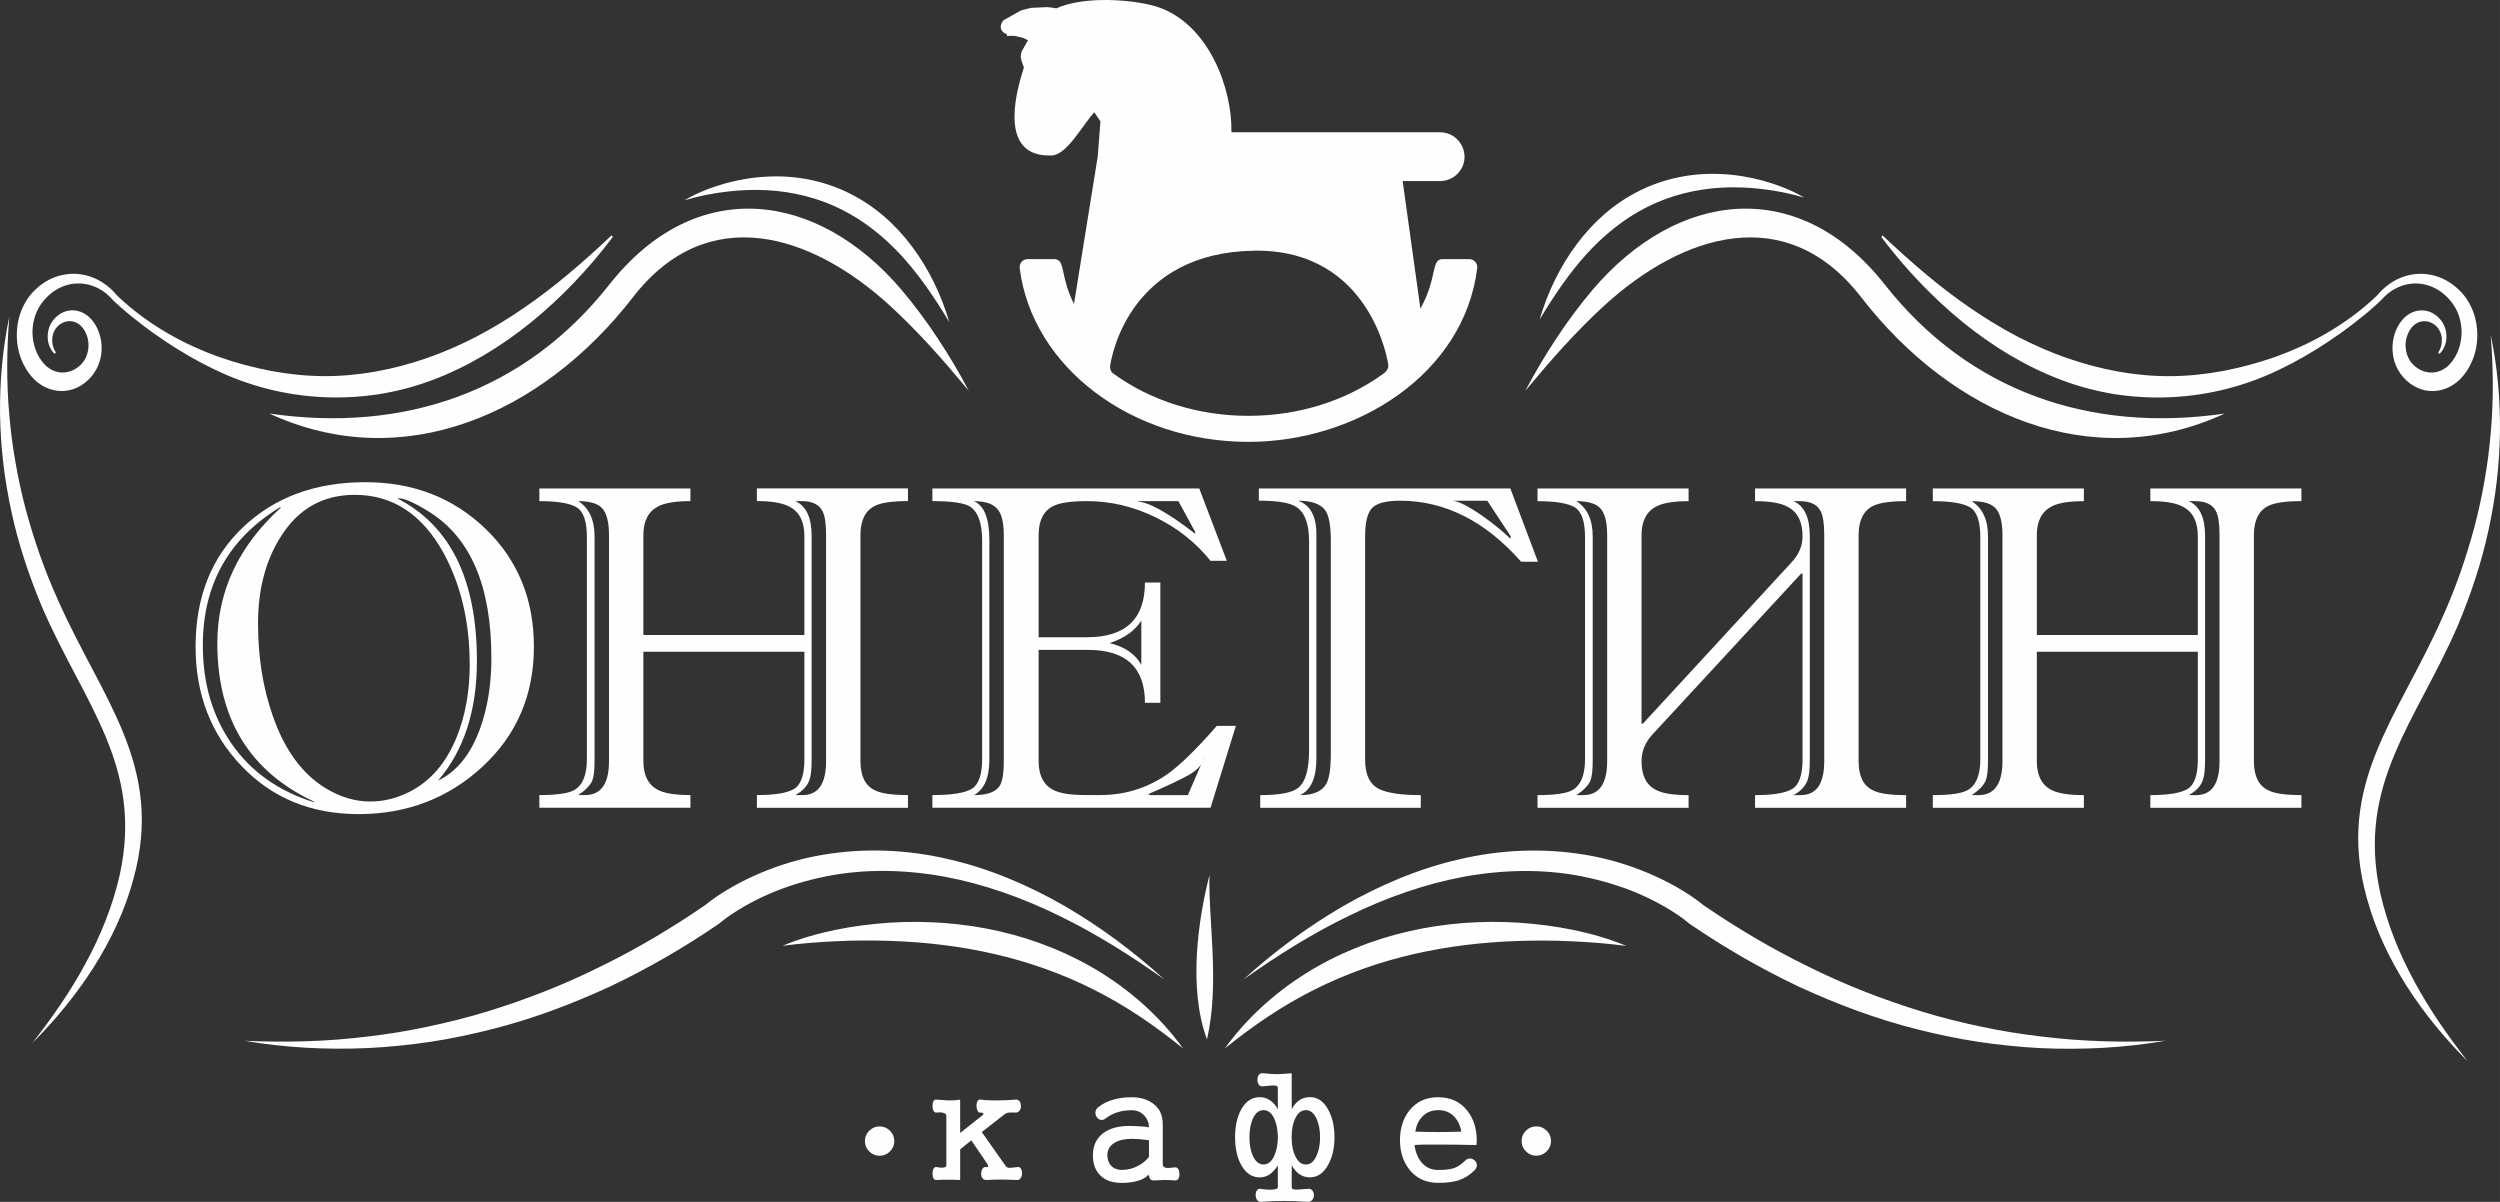 <?xml version="1.0" encoding="UTF-8"?> <!-- Creator: CorelDRAW 2020 (64-Bit) --> <svg xmlns="http://www.w3.org/2000/svg" xmlns:xlink="http://www.w3.org/1999/xlink" xmlns:xodm="http://www.corel.com/coreldraw/odm/2003" xml:space="preserve" width="66.904mm" height="32.164mm" style="shape-rendering:geometricPrecision; text-rendering:geometricPrecision; image-rendering:optimizeQuality; fill-rule:evenodd; clip-rule:evenodd" viewBox="0 0 14775.69 7103.46"><rect x="0" y="0" width="14775.69" height="7103.46" fill="#333333" stroke="none"/> <defs> <style type="text/css"> <![CDATA[ .fil1 {fill:#FEFEFE} .fil0 {fill:#FEFEFE;fill-rule:nonzero} ]]> </style> </defs> <g id="Слой_x0020_1">  <g id="_2540601883216"> <path class="fil0" d="M3155.35 3822.51c0,285.12 -101.19,521.32 -303.36,708.4 -202.17,187.08 -446.89,280.72 -733.71,280.72 -279.75,0 -510.14,-94.88 -691.13,-284.63 -180.99,-189.75 -271.25,-424.5 -271.25,-704.27 0,-294.08 93.66,-529.82 280.72,-706.92 187.08,-177.34 427.68,-265.9 721.78,-265.9 283.42,0 520.34,91.72 711.07,275.38 190.73,183.66 286.09,416.24 286.09,697.66l-0.22 -0.44zm-251.28 64.22c0,-420.59 -122.13,-707.4 -366.12,-860.67 -94.39,-58.88 -157.64,-85.62 -189.75,-80.28 313.58,160.31 470.48,480.22 470.48,959.68 0,294.11 -76.63,530.08 -229.88,708.4 112.15,-53.51 196.07,-158.61 251.3,-315.53 42.82,-121.16 64.22,-258.35 64.22,-411.62l-0.24 0.02zm-128.2 37.48c0,-245.94 -50.84,-463.41 -152.28,-652.19 -126.5,-231.58 -302.14,-347.4 -526.68,-347.4 -188.78,0 -334.98,82.95 -438.36,248.61 -89.05,140.86 -133.55,310.89 -133.55,510.6 0,197.77 28.47,378.78 85.62,542.74 69.57,203.14 174.67,347.64 315.53,433.02 85.62,51.57 172.97,77.61 261.99,77.61 78.34,0 154.97,-18.73 229.88,-56.18 124.8,-62.28 218.22,-170.3 280.72,-323.54 51.81,-128.2 77.61,-272.71 77.61,-433.02l-0.49 -0.24zm-919.57 817.87l-2.67 -5.34c-379.51,-178.31 -569.24,-490.18 -569.24,-935.61 0,-306.5 125.53,-573.86 376.81,-802.04l-8.02 0c-302.87,185.38 -454.42,457.09 -454.42,815.18 0,224.54 56.94,418.91 171.03,582.87 114.09,163.96 276.35,279.02 486.53,344.7l-0.02 0.24zm3509.88 32.11l-892.81 0 0 -74.93c105.1,0 178.31,-11.93 219.19,-36 40.88,-24.07 61.55,-82.47 61.55,-175.16l0 -636.16 -951.66 0 0 646.85c0,81.98 27.74,138.19 82.95,168.33 39.16,21.4 104.35,32.11 195.1,32.11l0 74.93 -892.79 0 0 -74.93c101.68,0 170.3,-9.74 205.81,-29.44 49.87,-28.47 74.93,-89.05 74.93,-181.72l0 -1315.09c0,-92.69 -20.43,-151.06 -61.55,-175.16 -40.88,-24.07 -114.09,-36 -219.19,-36l0 -74.93 892.79 0 0 74.93c-89.05,0 -153.27,10.71 -192.43,32.11 -56.94,30.17 -85.62,86.35 -85.62,168.33l0 590.64 951.66 0 0 -582.84c0,-85.62 -28.47,-143.53 -85.62,-173.7 -39.16,-23.1 -104.11,-34.78 -195.1,-34.78l0 -74.93 892.81 0 0 74.93c-94.39,0 -160.31,9.74 -197.77,29.44 -55.21,28.47 -82.95,85.62 -82.95,171.03l0 1336.49c0,87.32 27.74,144.26 82.95,171.03 35.76,19.7 101.68,29.44 197.77,29.44l0 74.93 -0.02 0.24zm-483.86 -275.4l0 -1336.49c0,-67.62 -7.05,-115.06 -21.4,-141.59 -19.7,-39.16 -60.58,-58.88 -122.86,-58.88l-37.46 0c64.22,28.47 96.33,97.06 96.33,205.81l0 1323.11c0,56.94 -4.37,97.06 -13.38,120.16 -12.41,35.76 -40.13,64.95 -82.95,88.3l42.82 0c92.69,0 138.91,-66.9 138.91,-200.44l-0.02 0.02zm-1283 0l0 -1336.49c0,-72.99 -12.41,-124.8 -37.43,-154.97 -24.82,-30.41 -72.99,-45.5 -144.26,-45.5 64.22,40.88 96.33,110.45 96.33,208.48l0 1323.11c0,56.94 -4.37,97.06 -13.38,120.16 -12.41,28.47 -40.13,56.94 -82.95,85.62l40.13 0c94.39,0 141.56,-66.9 141.56,-200.44l0 0.02zm3704.98 -208.48l-149.6 483.86 -1644.01 0 0 -74.93c117.74,0 196.07,-12.9 235.25,-38.67 39.16,-25.8 58.88,-84.17 58.88,-175.16l0 -1288.33c0,-105.1 -24.07,-172.97 -72.24,-203.14 -33.81,-21.4 -107.77,-32.11 -221.87,-32.11l0 -74.93 1577.11 0 162.99 427.68 -96.33 0c-87.32,-108.75 -196.07,-194.61 -326.22,-257.86 -130.15,-63.25 -264.67,-94.88 -403.58,-94.88 -94.39,0 -161.29,9.74 -200.44,29.44 -56.94,28.47 -85.62,85.62 -85.62,171.03l0 604.02 286.09 0c228.18,0 342.27,-107.77 342.27,-323.52l90.99 0 0 711.05 -90.99 0c0,-208.48 -112.15,-312.83 -336.93,-312.83l-291.43 0 0 657.56c0,81.98 27.74,138.19 82.95,168.33 39.16,21.4 102.41,32.11 189.75,32.11 10.71,0 26.28,0 46.71,0 20.43,0 36,0 46.71,0 142.56,0 272.71,-40.13 390.2,-120.16 76.63,-53.51 175.64,-149.6 296.78,-288.76l112.39 0 0.2 0.22zm-240.59 -1136.03l0 -10.71 -99.01 -181.72 -227.21 0c-3.64,0 -9.74,0.97 -18.73,2.67 65.92,0 180.99,63.25 344.7,189.75l0.24 0zm-318.18 775.27l0 -261.99c-35.76,58.88 -98.04,103.38 -187.08,133.55 89.05,21.4 151.55,64.22 187.08,128.2l0 0.24zm368.78 553.43l0 -13.38c0,40.88 -30.41,78.34 -90.99,112.39 -48.17,26.77 -127.47,64.22 -237.92,112.15l13.38 5.34 221.87 0 93.66 -216.5zm-1181.55 16.06l0 -1333.82c0,-71.27 -10.71,-121.16 -32.11,-149.6 -25.07,-35.76 -72.99,-53.51 -144.26,-53.51 60.58,26.77 90.99,102.41 90.99,227.21l0 1301.71c0,105.1 -30.17,174.67 -90.99,208.48 74.93,0 124.8,-17.03 149.6,-50.84 17.76,-25.07 26.77,-74.93 26.77,-149.6l0 -0.02zm3156.89 -1178.85l-99.01 0c-212.13,-240.59 -450.78,-360.76 -716.44,-360.76 -81.98,0 -136.73,14.36 -164.44,42.82 -27.74,28.47 -41.37,83.68 -41.37,165.66l0 1323.11c0,89.05 28.47,146.93 85.62,173.7 49.87,23.1 131.12,34.78 243.27,34.78l0 74.93 -948.99 0 0 -74.93c117.74,0 193.4,-15.08 227.21,-45.5 40.88,-33.81 61.55,-107.77 61.55,-221.87l0 -1232.39c0,-103.38 -25.07,-171.03 -74.93,-203.14 -37.46,-25.07 -111.42,-37.46 -221.87,-37.46l0 -72.24 1486.36 0 162.99 433.02 0.04 0.24zm-160.31 -149.6l-138.91 -211.15 -205.81 0c33.81,1.7 93.66,32.11 179.04,90.99 69.57,49.87 123.83,94.39 162.99,133.55l2.67 -13.38 0.02 0zm-382.16 -211.15l0 0c-3.64,0 -7.05,1.7 -10.71,5.34l8.02 -5.34 2.67 0 0.02 0zm-681.65 237.9c0,-85.62 -9.74,-144.26 -29.44,-176.37 -26.77,-40.88 -81.01,-61.55 -162.99,-61.55 71.27,26.77 107.05,91.72 107.05,195.1l0 1331.15c0,112.39 -32.11,183.66 -96.33,213.83 78.34,0 130.15,-22.37 154.97,-66.9 17.76,-32.11 26.77,-90.99 26.77,-176.37l0 -1259.13 -0.02 0.24zm3400.16 1577.11l-892.79 0 0 -74.93c105.1,0 178.31,-11.93 219.19,-36 40.88,-24.07 61.55,-82.47 61.55,-175.16l0 -1098.57 -8.02 0 -879.42 951.64c-42.82,46.22 -64.22,99.01 -64.22,157.64 0,83.68 27.74,139.89 82.95,168.33 37.46,21.4 102.41,32.11 195.1,32.11l0 74.93 -892.81 0 0 -74.93c101.68,0 170.3,-9.74 205.81,-29.44 49.87,-28.47 74.93,-89.05 74.93,-181.72l0 -1315.09c0,-92.69 -20.43,-151.06 -61.55,-175.16 -40.88,-24.07 -114.09,-36 -219.19,-36l0 -74.93 892.81 0 0 74.93c-89.05,0 -153.27,10.71 -192.43,32.11 -56.94,30.17 -85.62,86.35 -85.62,168.33l0 1114.63 8.02 0 879.42 -954.31c42.82,-46.22 64.22,-97.06 64.22,-152.28 0,-85.62 -28.47,-143.53 -85.62,-173.7 -39.16,-23.1 -104.11,-34.78 -195.1,-34.78l0 -74.93 892.79 0 0 74.93c-94.39,0 -160.31,9.74 -197.77,29.44 -55.21,28.47 -82.95,85.62 -82.95,171.03l0 1336.49c0,87.32 27.74,144.26 82.95,171.03 35.76,19.7 101.68,29.44 197.77,29.44l0 74.93 -0.02 -0.02zm-483.86 -275.4l0 -1336.49c0,-67.62 -7.05,-115.06 -21.4,-141.59 -19.7,-39.16 -60.58,-58.88 -122.84,-58.88l-37.46 0c64.22,28.47 96.31,97.06 96.31,205.81l0 1323.11c0,56.94 -4.37,97.06 -13.36,120.16 -12.41,35.76 -40.13,64.95 -82.95,88.3l42.82 0c92.67,0 138.89,-66.9 138.89,-200.44l-0.02 0.02zm-1282.98 0l0 -1336.49c0,-72.99 -12.41,-124.8 -37.46,-154.97 -24.82,-30.41 -72.99,-45.5 -144.26,-45.5 64.22,40.88 96.33,110.45 96.33,208.48l0 1323.11c0,56.94 -4.37,97.06 -13.38,120.16 -12.41,28.47 -40.13,56.94 -82.95,85.62l40.13 0c94.39,0 141.59,-66.9 141.59,-200.44l0 0.02zm4103.19 275.4l-892.81 0 0 -74.93c105.1,0 178.31,-11.93 219.19,-36 40.88,-24.07 61.55,-82.47 61.55,-175.16l0 -636.16 -951.66 0 0 646.85c0,81.98 27.5,138.19 82.95,168.33 39.16,21.4 104.11,32.11 195.1,32.11l0 74.93 -892.81 0 0 -74.93c101.68,0 170.3,-9.74 205.81,-29.44 49.87,-28.47 74.93,-89.05 74.93,-181.72l0 -1315.09c0,-92.69 -20.43,-151.06 -61.55,-175.16 -41.12,-24.07 -114.09,-36 -219.19,-36l0 -74.93 892.81 0 0 74.93c-89.05,0 -153.27,10.71 -192.43,32.11 -56.94,30.17 -85.62,86.35 -85.62,168.33l0 590.64 951.66 0 0 -582.84c0,-85.62 -28.47,-143.53 -85.62,-173.7 -39.16,-23.1 -104.35,-34.78 -195.1,-34.78l0 -74.93 892.81 0 0 74.93c-94.39,0 -160.31,9.74 -197.77,29.44 -55.21,28.47 -82.95,85.62 -82.95,171.03l0 1336.49c0,87.32 27.74,144.26 82.95,171.03 35.76,19.7 101.68,29.44 197.77,29.44l0 74.93 -0.02 0.24zm-483.86 -275.4l0 -1336.49c0,-67.62 -7.05,-115.06 -21.4,-141.59 -19.7,-39.16 -60.58,-58.88 -122.86,-58.88l-37.46 0c64.22,28.47 96.33,97.06 96.33,205.81l0 1323.11c0,56.94 -4.37,97.06 -13.38,120.16 -12.41,35.76 -40.13,64.95 -82.95,88.3l42.82 0c92.69,0 138.91,-66.9 138.91,-200.44l-0.02 0.02zm-1283 0l0 -1336.49c0,-72.99 -12.41,-124.8 -37.46,-154.97 -25.07,-30.41 -72.99,-45.5 -144.26,-45.5 64.22,40.88 96.33,110.45 96.33,208.48l0 1323.11c0,56.94 -4.37,97.06 -13.38,120.16 -12.41,28.47 -40.13,56.94 -82.95,85.62l40.13 0c94.39,0 141.59,-66.9 141.59,-200.44l0 0.02z"></path> <path class="fil1" d="M14418.42 2091.45c21.64,-20.67 37.46,-53.03 40.13,-88.05 3.16,-35.03 -5.34,-72.99 -25.55,-101.92 -19.46,-28.47 -46.47,-49.62 -77.12,-60.09 -30.65,-10.23 -64.22,-9.01 -95.36,3.4 -63.74,26.28 -105.83,95.61 -117.25,171.27 -5.59,37.94 -3.4,77.85 7.05,114.82 10.23,36.97 29.93,72 53.03,97.79 46.71,53.75 111.42,84.41 177.1,82.71 65.44,-0.97 130.15,-33.08 176.86,-89.05 43.79,-52.05 74.21,-123.1 81.98,-196.56 8.02,-73.48 -3.89,-149.85 -34.78,-213.34 -15.08,-31.87 -34.54,-60.82 -57.18,-84.89 -6.8,-7.05 -10.23,-10.47 -16.54,-16.54 -6.07,-5.59 -12.41,-11.68 -18.49,-16.3 -11.93,-10.23 -24.82,-19.21 -37.7,-27.5 -52.05,-32.84 -110.69,-48.65 -168.09,-48.9 -57.42,0.49 -114.33,16.3 -164.44,46.95 -24.82,15.57 -48.65,33.81 -69.81,55.46 -5.34,5.34 -10.47,10.95 -15.33,16.78l-3.89 4.37 -1.94 2.19c1.21,-1.21 -0.73,0.73 -0.97,0.97l-7.29 7.29c-9.98,9.74 -20.43,19.46 -30.9,28.71 -168.57,149.85 -363.94,256.89 -564.87,328.65 -201.44,70.05 -408.68,111.9 -616.44,113.61 -207.75,1.7 -414.05,-37.94 -612.79,-106.56 -99.49,-34.78 -197.29,-77.36 -292.65,-126.75 -95.36,-50.11 -188.54,-106.32 -279.26,-168.84 -181.96,-124.32 -352.98,-272.22 -519.37,-429.62l-7.53 9.25c142.07,188.54 303.85,358.33 481.67,503.56 178.31,144.5 374.38,263.21 583.35,341.79 104.35,39.4 211.88,67.38 320.87,84.65 108.99,16.06 218.95,22.37 328.65,16.54 218.95,-10.23 435.94,-64.95 636.64,-162.02 100.71,-47.68 197.77,-104.11 291.43,-166.63 46.71,-31.38 93.18,-63.74 137.94,-98.28 45.25,-34.06 89.53,-70.05 132.58,-108.5 10.71,-9.5 21.4,-19.21 32.11,-29.2l8.02 -7.77 4.62 -4.86 3.4 -3.89c4.62,-5.1 9.5,-9.98 14.36,-14.6 19.46,-18.97 41.12,-34.54 64.22,-46.47 45.98,-24.07 96.82,-33.81 145.96,-27.98 49.14,5.34 96.09,26.28 135.49,58.15 9.74,8.28 19.21,16.54 27.98,26.04 4.62,4.62 8.28,9.25 12.41,13.87 3.89,4.62 9.98,12.17 12.65,15.81 14.84,20.43 27.5,42.58 36.24,66.65 17.76,47.92 23.59,101.44 15.57,151.55 -8.02,50.6 -27.5,96.82 -58.64,134.28 -27.25,34.54 -67.38,56.45 -108.75,58.39 -41.12,1.94 -83.68,-14.36 -115.06,-46.47 -31.87,-31.38 -47.68,-78.09 -44.77,-126.99 3.16,-47.44 28.47,-96.82 64.71,-117.74 36.97,-21.64 87.57,-14.84 120.92,21.89 15.81,17.51 27.01,42.58 28.47,70.3 1.46,27.5 -5.34,56.69 -21.64,80.28l7.77 8.77 0.22 -0.44zm-9306.48 4652.49c0,-23.83 8.52,-44.28 25.55,-61.06 17.03,-16.78 37.21,-25.31 61.06,-25.31 23.83,0 44.28,8.52 61.31,25.31 17.03,16.78 25.55,37.21 25.55,61.06 0,24.07 -8.52,44.52 -25.55,61.31 -17.03,17.03 -37.21,25.55 -61.31,25.55 -23.83,0 -44.04,-8.52 -61.06,-25.55 -17.03,-16.78 -25.55,-37.21 -25.55,-61.31zm481.19 -148.87l0 293.86c0,6.56 -7.05,10.71 -21.4,12.41 -11.93,0.49 -23.83,-0.73 -36.24,-3.64 -7.77,-1.7 -13.87,1.94 -18.73,10.71 -3.64,7.05 -5.34,16.3 -5.34,27.5 0,11.2 1.7,20.67 5.34,28.47 4.62,7.53 10.95,10.95 18.73,9.74 18.97,-1.21 40.13,-1.7 63.98,-1.7 24.34,0 49.38,0.49 75.42,1.7l0 -180.99 65.68 -53.27 87.81 128.69c7.77,9.98 11.68,18 11.68,23.83 -0.73,5.34 -4.62,7.05 -11.68,5.34 -8.77,-1.7 -15.81,1.46 -21.16,9.98 -5.34,7.53 -8.02,16.78 -8.02,27.5 -0.73,11.44 1.7,20.43 7.05,27.5 5.83,8.28 14.36,12.17 24.82,11.44 23.59,-1.7 55.7,-2.67 95.85,-2.67 31.87,0.49 60.58,1.46 86.11,2.67 8.28,0.49 15.08,-3.4 20.43,-12.41 4.62,-7.77 7.05,-16.78 7.05,-27.5 0,-11.2 -2.43,-20.19 -7.05,-27.5 -5.34,-7.77 -12.17,-10.71 -20.43,-9.01l-22.13 2.67c-14.36,1.7 -23.83,2.19 -28.47,1.7 -7.05,-0.73 -13.14,-3.89 -17.76,-9.74l-142.07 -201.44 133.06 -103.87c7.05,-5.83 15.08,-9.5 24.07,-10.71 5.34,-1.21 13.38,-1.46 23.83,-0.97l18.73 0c9.5,0.73 17.51,-3.16 23.83,-11.44 5.34,-7.05 8.02,-16.3 8.02,-27.5 0,-10.71 -2.67,-19.7 -8.02,-27.5 -6.56,-7.77 -14.6,-10.95 -23.83,-9.74 -37.21,2.92 -72.99,4.62 -106.56,4.62 -39.64,0.49 -72.5,-0.97 -98.52,-4.62 -8.28,-2.19 -14.6,0.73 -19.46,9.01 -4.13,6.56 -6.32,15.57 -6.32,27.5 0,10.71 1.94,19.7 5.59,27.5 3.4,9.01 8.52,13.14 15.08,12.41 9.5,0 15.81,1.21 18.73,3.64 2.92,1.7 2.19,5.59 -2.67,11.44l-133.3 105.59 0 -197.04c-20.67,3.64 -43.79,5.1 -69.32,4.62 -17.76,-0.73 -41.12,-2.19 -70.05,-4.62 -7.77,-1.7 -13.87,1.21 -18.73,9.01 -3.64,7.77 -5.34,17.03 -5.34,28.22 0,11.44 1.7,20.43 5.34,27.5 4.62,9.01 10.95,12.65 18.73,11.44 14.6,-1.7 27.01,-1.46 36.24,0.97 14.36,2.92 21.4,9.25 21.4,18.73l0 -0.04zm1184.24 358.57l9.74 -11.44 5.34 12.41c2.19,7.77 4.62,12.65 7.05,15.08 4.13,4.62 10.23,7.05 18.73,7.05 24.82,-1.21 45.74,-2.19 63.01,-2.67 24.82,0 45.74,0.97 63.01,2.67 8.28,1.21 15.08,-2.19 20.19,-9.74 4.13,-7.77 6.32,-17.03 6.32,-28.22 0,-11.2 -1.94,-20.67 -6.32,-28.47 -5.34,-8.28 -12.17,-11.93 -20.19,-10.71l-3.64 0c-23.59,3.4 -39.64,4.37 -47.92,2.67 -13.63,-1.7 -20.43,-9.01 -20.43,-21.4l0 -237.92c0,-55.7 -21.64,-97.79 -64.95,-126.02 -33.08,-21.4 -72.75,-31.87 -118.95,-31.87 -38.43,0 -73.72,4.37 -105.59,13.38 -35.03,9.5 -65.44,24.58 -91.48,45.25 -9.98,7.05 -15.57,16.78 -16.78,28.47 -1.21,9.98 1.21,19.94 7.05,29.2 5.83,9.01 13.38,14.6 22.13,17.03 10.71,2.19 21.16,-0.24 31.14,-8.02 20.67,-16.78 44.77,-29.2 72,-37.21 25.55,-7.77 52.78,-11.44 81.74,-11.44 30.65,0 55.94,10.95 75.42,32.6 17.76,19.46 26.77,42.34 26.77,68.35 -14.84,-2.92 -35.27,-5.1 -61.31,-6.32 -22.62,-0.97 -40.88,-1.7 -55.21,-1.7 -64.95,0 -116.76,14.36 -155.21,43.55 -39.64,30.65 -59.61,73.96 -59.61,129.66 0,50.84 14.6,90.5 43.55,118.95 29.44,29.68 71.75,44.52 126.75,44.52 35.03,0 65.68,-3.89 92.45,-11.44 23.59,-6.56 41.85,-15.33 54.97,-26.52l0 0.73 0.27 -0.46zm13.36 -116.28c-15.81,21.16 -37.7,39.16 -64.95,53.27 -30.17,16.06 -62.04,24.07 -95.85,24.07 -25.8,0 -46.95,-8.28 -63.01,-25.07 -14.6,-15.81 -22.13,-36.73 -22.13,-62.04 0,-26.52 9.98,-48.17 30.17,-64.71 26.04,-21.4 65.19,-31.87 117.25,-31.87 9.5,0 23.59,0.73 42.58,1.7 20.19,1.94 38.67,3.89 55.94,6.32l0 98.52 0 -0.2zm761.69 -404.07l0 122.37c-13.14,-23.1 -28.22,-40.39 -45.98,-52.3 -18.24,-12.41 -38.67,-18.73 -61.31,-18.73 -45.98,0 -82.95,24.58 -109.96,73.72 -23.59,44.28 -35.51,99.01 -35.51,164.2 0,63.98 11.93,117.74 35.51,161.53 27.01,49.62 63.98,74.69 109.96,74.69 22.62,0 43.07,-6.56 61.31,-19.46 17.03,-12.41 32.35,-29.68 45.98,-51.57l0 128.69c0,9.01 -12.41,13.87 -37.21,15.08 -17.76,0.49 -38.43,-0.97 -62.04,-4.37 -9.98,-2.92 -18,-0.24 -23.83,7.77 -5.34,7.05 -8.02,16.3 -8.02,27.5 0,11.93 2.67,21.64 8.02,29.2 5.83,9.01 13.87,12.65 23.83,11.68 38.43,-3.64 83.44,-5.34 135.01,-5.34 50.84,0 97.55,1.7 140.13,5.34 11.44,0.97 20.43,-2.67 27.5,-11.68 6.56,-7.53 9.74,-17.03 9.74,-28.47 0,-11.2 -3.4,-20.43 -9.74,-27.5 -7.05,-8.28 -16.3,-11.2 -27.5,-8.77l-21.16 0.97c-29.2,2.92 -47.44,3.89 -54.97,2.67 -11.93,-1.21 -17.76,-5.83 -17.76,-14.36l0 -128.69c12.41,21.89 27.25,39.16 44.28,51.57 18.97,13.14 39.89,19.46 63.01,19.46 45.5,0 81.74,-25.07 108.26,-74.69 24.82,-44.28 37.21,-98.28 37.21,-161.53 0,-64.47 -12.41,-119.19 -37.21,-164.2 -26.77,-49.14 -62.77,-73.72 -108.26,-73.72 -23.1,0 -44.04,6.32 -63.01,18.73 -17.76,12.41 -32.35,29.93 -44.28,52.3l0 -212.13c-38.91,3.4 -68.11,5.34 -87.08,5.34 -19.46,0 -46.71,-1.7 -81.74,-5.34 -10.47,-1.7 -19.21,1.46 -25.8,9.74 -5.34,7.77 -8.02,17.27 -8.02,28.47 0,11.93 2.67,21.64 8.02,29.2 6.56,8.28 15.08,11.44 25.8,9.74l17.76 -1.94c29.68,-2.92 47.92,-3.89 55.21,-2.67 9.5,1.21 14.11,6.8 14.11,17.03l-0.27 0.46zm0 278.78l0 19.46c-1.7,41.37 -9.5,75.91 -23.1,103.87 -15.57,31.38 -35.76,47.2 -61.31,47.2 -26.77,0 -47.68,-17.03 -63.01,-50.6 -13.63,-30.41 -20.43,-66.9 -20.43,-110.2 0,-43.79 6.8,-80.76 20.43,-110.93 15.33,-33.08 36.24,-49.62 63.01,-49.62 25.55,0 45.74,15.33 61.31,45.98 13.63,27.98 21.4,62.77 23.1,104.86zm166.15 -150.82c26.04,0 46.71,16.54 62.04,49.62 14.11,30.17 21.4,67.14 21.4,110.93 0,43.31 -7.05,79.79 -21.4,110.2 -15.33,33.57 -36,50.6 -62.04,50.6 -26.04,0 -46.71,-15.81 -62.04,-47.2 -14.36,-28.22 -21.64,-63.01 -22.37,-103.87l0 -9.74 0 -9.74c0.49,-41.61 8.02,-76.39 22.37,-104.86 15.33,-30.65 36,-45.98 62.04,-45.98l0 0.02zm782.12 -76.39c-72,0 -128.93,25.8 -170.54,78.09 -37.21,47.44 -55.94,105.83 -55.94,175.88 0,68.84 18.73,126.75 55.94,174.18 41.61,52.05 98.28,78.09 170.54,78.09 49.62,0 90.02,-5.1 120.67,-15.08 33.81,-11.2 65.19,-31.14 94.15,-59.61 9.5,-9.98 13.87,-20.67 13.38,-31.87 -0.49,-9.5 -5.1,-18 -13.38,-25.8 -7.77,-7.05 -16.54,-10.95 -26.77,-11.44 -11.2,-0.49 -20.91,3.64 -29.2,12.41 -21.89,21.4 -42.58,35.51 -62.04,42.82 -21.89,8.28 -54.24,12.41 -96.82,12.41 -40.88,0 -73.96,-15.08 -99.49,-45.25 -21.89,-26.77 -35.51,-60.82 -40.88,-102.17 24.34,-2.43 77.61,-3.4 159.83,-2.67 52.05,0 120.67,0.97 206.05,2.67l1.7 -28.47c0,-69.81 -18.97,-128.45 -56.94,-175.88 -41.37,-52.05 -98.28,-78.09 -170.54,-78.09l0.27 -0.24zm0 76.39c39.16,0 71.03,13.14 95.85,39.89 20.67,22.62 34.3,51.57 40.64,87.08 -45.5,1.7 -90.75,2.67 -135.73,2.67 -39.16,0 -84.65,-0.97 -136.73,-2.67 5.83,-36 19.46,-65.19 40.64,-87.81 24.34,-26.04 55.94,-38.91 95.12,-38.91l0.22 -0.24zm492.61 182.44c0,-23.83 8.52,-44.28 25.55,-61.06 16.78,-16.78 37.21,-25.31 61.06,-25.31 23.83,0 44.28,8.52 61.31,25.31 17.03,16.78 25.55,37.21 25.55,61.06 0,24.07 -8.52,44.52 -25.55,61.31 -17.03,17.03 -37.21,25.55 -61.31,25.55 -23.83,0 -44.04,-8.52 -61.06,-25.55 -17.03,-16.78 -25.55,-37.21 -25.55,-61.31zm-8938.65 -4870.47c-39.64,187.57 -56.45,380.72 -54.48,574.61 1.7,97.06 8.02,194.13 19.21,290.95 11.2,96.82 28.22,193.16 48.9,288.76 41.12,191.45 104.35,378.54 180.01,559.99 244.72,568.03 601.84,938.77 458.82,1585.39 -41.12,180.99 -111.66,355.9 -201.19,520.59 -88.8,165.66 -197.53,320.87 -314.07,470.23 134.52,-134.03 255.92,-281.96 359.54,-443.25 102.41,-161.77 186.84,-337.41 237.19,-525.95 184.14,-667.3 -186.35,-1061.38 -445.19,-1646.41 -79.31,-174.18 -142.07,-354.93 -191.7,-539.09 -24.58,-92.2 -44.52,-185.38 -60.82,-279.26 -16.54,-93.91 -28.71,-188.54 -36.48,-283.66 -16.78,-190.24 -14.84,-381.94 0.49,-573.39l-0.22 0.51zm14666.42 107.53c39.64,187.57 56.45,380.72 54.48,574.61 -1.7,96.82 -8.02,194.13 -19.21,290.95 -11.2,96.82 -28.22,193.16 -48.9,288.76 -41.12,191.45 -104.35,378.54 -180.01,559.99 -244.72,568.03 -601.84,938.77 -458.82,1585.39 41.12,180.99 111.42,355.9 201.19,520.59 88.8,165.66 197.53,320.87 314.07,470.48 -134.52,-134.03 -256.16,-281.96 -359.54,-443.25 -102.41,-161.77 -186.84,-337.41 -237.19,-525.95 -184.14,-667.3 186.35,-1061.38 445.19,-1646.44 79.31,-174.16 142.07,-354.91 191.7,-539.07 24.58,-92.2 44.52,-185.38 60.82,-279.26 16.54,-93.91 28.71,-188.54 36.48,-283.66 16.78,-190.24 14.84,-381.94 -0.49,-573.39l0.22 0.27zm-7587.3 4162.31c-114.58,-305.55 -49.14,-724.21 14.6,-970.39 -8.52,258.11 62.04,634.92 -14.6,970.39zm2478.66 -552.48c-107.05,-13.38 -213.1,-22.62 -319.42,-27.01 -105.83,-5.59 -211.64,-5.34 -316.74,-2.19 -210.18,6.56 -418.42,31.14 -621.07,77.61 -202.65,46.71 -399.69,115.79 -586.02,209.7 -187.08,93.18 -361.99,212.13 -529.84,347.88 126.02,-175.64 290.7,-325 476.57,-442.27 186.35,-117.01 393.84,-200.44 608.66,-249.6 214.8,-49.38 435.94,-65.19 653.67,-51.33 217.25,15.33 433.99,54.73 634.19,137.21zm3186.07 560.74c-241.57,41.85 -488.72,54.48 -735.16,43.55 -123.1,-6.32 -246.42,-18.73 -368.8,-36.97 -122.37,-18.49 -243.75,-44.04 -363.94,-74.45 -240.59,-60.34 -473.63,-148.39 -699.12,-252.03 -224.3,-106.32 -439.58,-230.61 -644.17,-370.5l-2.92 -1.94 -3.64 -3.16c-17.76,-15.33 -42.82,-33.81 -65.92,-49.38 -23.83,-16.06 -48.17,-31.38 -73.48,-45.98 -50.11,-28.95 -102.17,-55.21 -155.7,-78.09 -107.05,-46.22 -219.92,-79.31 -334.5,-102.41 -229.88,-45.98 -469.5,-40.13 -702.81,2.43 -233.31,44.04 -461,125.05 -677.26,231.1 -217.25,104.86 -422.79,235.01 -621.8,375.6 180.5,-163.96 377.54,-310.65 590.42,-434.23 213.34,-122.13 443.25,-220.89 686.75,-276.35 242.54,-57.18 498.7,-68.11 747.82,-25.55 124.56,20.67 246.67,57.18 363.7,105.83 58.39,24.58 115.55,52.54 171.03,83.92 27.74,15.81 54.97,32.35 81.74,50.35 27.25,18.49 51.81,35.51 80.52,59.61l-6.56 -5.1c198.99,136.46 406.74,260.05 623.26,365.4 215.51,107.77 440.77,194.86 671.41,265.9 115.31,35.27 232.55,64.47 350.8,89.29 118.22,25.07 237.68,44.52 358.33,58.39 240.84,29.68 484.83,35.76 729.56,24.82l0.46 -0.04zm-8175.51 -560.74c199.96,-82.47 416.24,-121.89 633.22,-137.21 217.49,-13.63 438.12,2.19 652.7,51.33 214.31,49.14 421.58,132.82 607.45,249.6 185.38,117.25 349.58,266.63 475.36,442.01 -167.36,-135.73 -342.03,-254.71 -528.63,-347.88 -186.11,-93.91 -382.67,-162.99 -585.05,-209.7 -202.41,-46.71 -410.16,-71.03 -619.86,-77.85 -104.86,-3.16 -210.43,-3.4 -316.26,2.19 -105.83,4.37 -211.88,13.63 -318.69,27.01l-0.24 0.51zm-3180.24 560.74c244.24,10.95 487.99,4.86 728.1,-24.82 120.16,-13.87 239.62,-33.33 357.6,-58.64 117.98,-24.82 235.01,-54 350.31,-89.29 230.13,-70.78 454.91,-158.13 670.21,-265.9 216.23,-105.35 423.5,-228.91 621.78,-365.15l-6.56 5.1c28.47,-24.07 53.03,-41.12 80.28,-59.61 26.77,-17.76 54,-34.54 81.74,-50.35 55.21,-31.38 112.39,-59.36 170.78,-83.92 116.76,-48.9 238.65,-85.14 362.97,-106.07 248.61,-42.58 504.29,-31.63 746.58,25.55 243.02,55.46 472.66,154.24 685.54,276.35 212.37,123.59 409.17,270.28 589.21,433.99 -198.5,-140.62 -403.58,-270.52 -620.35,-375.6 -215.77,-106.07 -443,-187.08 -676.04,-231.1 -232.8,-42.58 -471.93,-48.41 -701.6,-2.43 -114.58,23.1 -226.97,56.18 -334.01,102.41 -53.51,23.1 -105.35,49.14 -155.46,78.09 -25.07,14.6 -49.62,29.93 -73.23,45.98 -23.1,15.57 -47.92,34.06 -65.68,49.14l-3.64 3.16 -2.92 1.94c-204.11,139.89 -419.15,264.18 -642.72,370.5 -224.76,103.62 -457.56,191.45 -697.91,252.03 -119.92,30.41 -241.08,56.18 -363.21,74.69 -122.13,18.24 -244.97,30.65 -368.07,36.97 -246.18,10.95 -492.87,-1.7 -733.95,-43.55l0.24 0.53zm9220.35 -4983.34c-75.91,-45.5 -157.89,-75.66 -240.59,-99.49 -82.95,-22.37 -167.36,-36.48 -251.55,-39.89 -168.57,-8.28 -335.47,26.04 -482.16,99.25 -146.93,72.99 -272.46,183.9 -370.25,316.01 -98.52,131.6 -171.51,283.42 -219.19,444.95 84.17,-139.64 173.46,-272.46 278.05,-387.77 104.86,-114.58 224.78,-211.4 360.27,-278.78 135.25,-67.87 285.6,-105.35 442.52,-113.61 78.58,-3.64 158.61,-0.97 239.38,9.25 80.76,9.5 162.02,25.8 243.51,50.11l0.02 -0.04zm-6615.93 15.08c75.91,-45.5 157.89,-75.66 240.59,-99.49 82.95,-22.37 167.36,-36.48 251.55,-39.89 168.57,-8.28 335.47,26.04 482.16,99.49 146.93,72.99 272.46,183.9 370.25,316.01 98.52,131.6 171.51,283.42 219.19,444.95 -84.17,-139.64 -173.46,-272.46 -278.05,-387.77 -104.86,-114.58 -224.78,-211.4 -360.27,-278.78 -135.25,-67.87 -285.6,-105.35 -442.52,-113.61 -78.58,-3.64 -158.61,-0.97 -239.38,9.25 -80.76,9.5 -162.02,25.8 -243.51,50.11l-0.02 -0.29zm-2453.6 1261.36c791.83,114.82 1507.79,-127.96 2007.44,-762.15 513.3,-651.73 1230.46,-552.46 1726.47,29.68 76.63,90.75 148.15,186.6 214.07,287.06 33.08,50.11 65.19,100.71 95.85,152.52 30.41,52.05 60.34,104.11 88.3,158.13 -74.93,-90.02 -150.33,-178.8 -227.94,-263.69 -78.09,-84.41 -157.4,-166.15 -240.35,-241.57 -463.43,-422.55 -1075.49,-616.92 -1515.8,-48.65 -540.77,698.66 -1365.21,1050.43 -2148.29,688.94l0.27 -0.27zm-1271.08 -353.23c-21.64,-20.67 -37.46,-53.03 -40.13,-88.05 -3.16,-35.03 5.34,-72.99 25.55,-101.92 19.46,-28.47 46.47,-49.62 77.12,-60.09 30.65,-10.23 64.22,-9.01 95.36,3.4 63.74,26.28 105.59,95.61 117.25,171.27 5.59,37.94 3.64,77.85 -7.05,114.82 -10.23,36.97 -29.93,72 -53.03,97.79 -46.71,53.75 -111.42,84.41 -177.1,82.71 -65.44,-0.97 -130.15,-33.08 -176.86,-89.05 -43.79,-52.05 -74.21,-123.1 -81.98,-196.56 -8.02,-73.48 3.89,-149.85 34.78,-213.34 15.08,-31.87 34.54,-60.82 57.18,-84.89 6.8,-7.05 10.23,-10.47 16.3,-16.54 6.07,-5.59 12.41,-11.68 18.49,-16.3 11.93,-10.23 24.82,-19.21 37.7,-27.5 52.05,-32.84 110.69,-48.65 168.09,-48.9 57.42,0.49 114.33,16.3 164.44,46.95 24.82,15.57 48.65,33.81 69.81,55.46 5.34,5.34 10.47,10.95 15.33,16.78l3.89 4.37 1.94 2.19c-1.21,-1.21 0.73,0.73 0.97,0.97l7.29 7.29c9.98,9.74 20.43,19.46 30.9,28.71 168.57,149.85 363.94,256.89 564.87,328.65 201.44,70.05 408.68,111.9 616.44,113.61 207.75,1.7 414.05,-37.94 613.03,-106.56 99.49,-34.78 197.29,-77.36 292.65,-126.75 95.36,-50.11 188.54,-106.32 279.26,-168.84 181.96,-124.32 352.98,-272.22 519.35,-429.62l7.53 9.25c-142.05,188.54 -303.82,358.33 -481.89,503.56 -178.07,144.5 -374.38,263.21 -583.35,341.79 -104.35,39.4 -211.88,67.38 -320.87,84.65 -108.99,16.06 -218.95,22.37 -328.65,16.54 -218.95,-10.23 -435.94,-64.95 -636.64,-162.02 -100.71,-47.68 -197.77,-104.11 -291.43,-166.63 -46.71,-31.38 -93.18,-63.74 -137.94,-98.28 -45.25,-34.06 -89.53,-70.05 -132.58,-108.5 -10.71,-9.5 -21.4,-19.21 -32.11,-29.2l-8.02 -7.77 -4.62 -4.86 -3.4 -3.89c-4.62,-5.1 -9.5,-9.98 -14.36,-14.6 -19.46,-18.97 -41.12,-34.54 -64.22,-46.47 -45.74,-24.07 -96.82,-33.81 -145.96,-27.98 -49.14,5.34 -96.09,26.28 -135.49,58.15 -9.74,8.28 -19.21,16.54 -27.98,26.04 -4.62,4.62 -8.28,9.25 -12.41,13.87 -3.89,4.62 -9.98,12.17 -12.65,15.81 -14.84,20.43 -27.5,42.58 -36.24,66.65 -17.76,47.92 -23.59,101.44 -15.57,151.55 8.02,50.6 27.5,96.82 58.64,134.28 27.25,34.54 67.38,56.45 108.75,58.39 41.12,1.94 83.68,-14.36 115.06,-46.47 31.87,-31.38 47.68,-78.09 44.77,-126.99 -3.16,-47.44 -28.47,-96.82 -64.71,-117.74 -36.97,-21.64 -87.57,-14.84 -120.92,21.89 -15.81,17.51 -27.01,42.58 -28.47,70.3 -1.7,27.5 5.34,56.69 21.64,80.28l-7.77 8.77 0.02 -0.44zm12824.86 353.23c-791.83,114.82 -1507.79,-127.96 -2007.46,-762.15 -513.28,-651.73 -1230.44,-552.46 -1726.45,29.68 -76.63,90.75 -148.39,186.6 -214.07,287.06 -33.08,50.11 -65.19,100.71 -95.85,152.52 -30.41,52.05 -60.34,104.11 -88.3,158.13 74.93,-90.02 150.33,-178.8 227.94,-263.69 78.09,-84.41 157.4,-166.15 240.35,-241.57 463.43,-422.55 1075.49,-616.92 1515.78,-48.65 540.79,698.66 1365.23,1050.43 2148.32,688.94l-0.27 -0.27z"></path> <path class="fil1" d="M6841.09 40.92l0 0zm570.96 1440.65c696.71,-9.98 792.56,670.46 792.81,672.4 1.94,13.87 -2.19,27.01 -10.23,37.21 -1.94,2.43 -3.89,4.62 -5.83,6.8 -3.16,3.16 -7.77,7.05 -10.95,9.5l-1.94 1.46c-108.26,78.58 -233.55,141.59 -370.5,184.63 -132.58,41.37 -276.35,64.22 -426.46,64.22 -150.09,0 -293.86,-22.86 -426.7,-64.22 -137.94,-43.07 -263.94,-106.56 -372.2,-185.87 -14.84,-10.71 -21.4,-28.47 -18.97,-45.5 6.32,-40.88 38.43,-208.48 159.34,-366.61 121.16,-158.37 330.61,-308.22 690.64,-313.83l0.97 0 0.02 -0.2zm-1087.66 263.45l0 0zm-278.78 -1363.53l0 0zm-5.83 -79.79l0 0zm27.96 -68.11l0 0zm-19.21 -8.99l0 0zm-117.98 -104.62l0 0zm104.35 -58.64l0 0zm58.88 -14.84l94.63 -4.37c18.97,1.21 37.46,3.89 54.97,7.29 68.84,-31.87 164.44,-46.71 262.72,-49.14 122.13,-2.67 250.58,13.63 335.47,40.64 304.09,101.44 442.27,485.32 436.42,741l1233.38 0c127.47,0 193.4,155.21 101.92,246.18 -26.04,26.04 -62.28,42.09 -101.92,42.09l-221.38 0 105.1 754.14c104.86,-191.45 59.61,-292.89 132.58,-292.89l155.94 0c28.47,0 50.6,25.07 47.2,53.27 -77.12,623.99 -710.1,1026.84 -1352.09,1026.84 -347.4,0 -664.85,-110.45 -905.44,-291.92 -244.24,-184.39 -409.41,-442.01 -446.4,-732.49 -4.62,-30.41 18,-55.7 46.95,-55.7l155.7 0c63.49,0 39.16,76.63 94.63,213.34 7.05,17.51 14.84,34.78 23.34,51.81l140.37 -871.87 16.06 -207.75 -36.48 -53.27c-68.35,73.23 -160.56,251.79 -252.03,255.19 -299.72,11.44 -224.78,-333.53 -164.93,-515.97 1.46,-4.62 -1.94,-13.14 -5.1,-21.4 -7.77,-23.34 -19.94,-43.31 -5.83,-79.79l36 -63.49 -8.02 -4.62 -19.21 -9.01 -49.87 -12.41 -29.44 -0.49 -18.24 1.46 0 -11.44c-26.28,-6.32 -54.48,-37.7 -20.43,-81.74l104.35 -58.64 58.88 -14.84 0.2 0z"></path> </g> </g> </svg> 